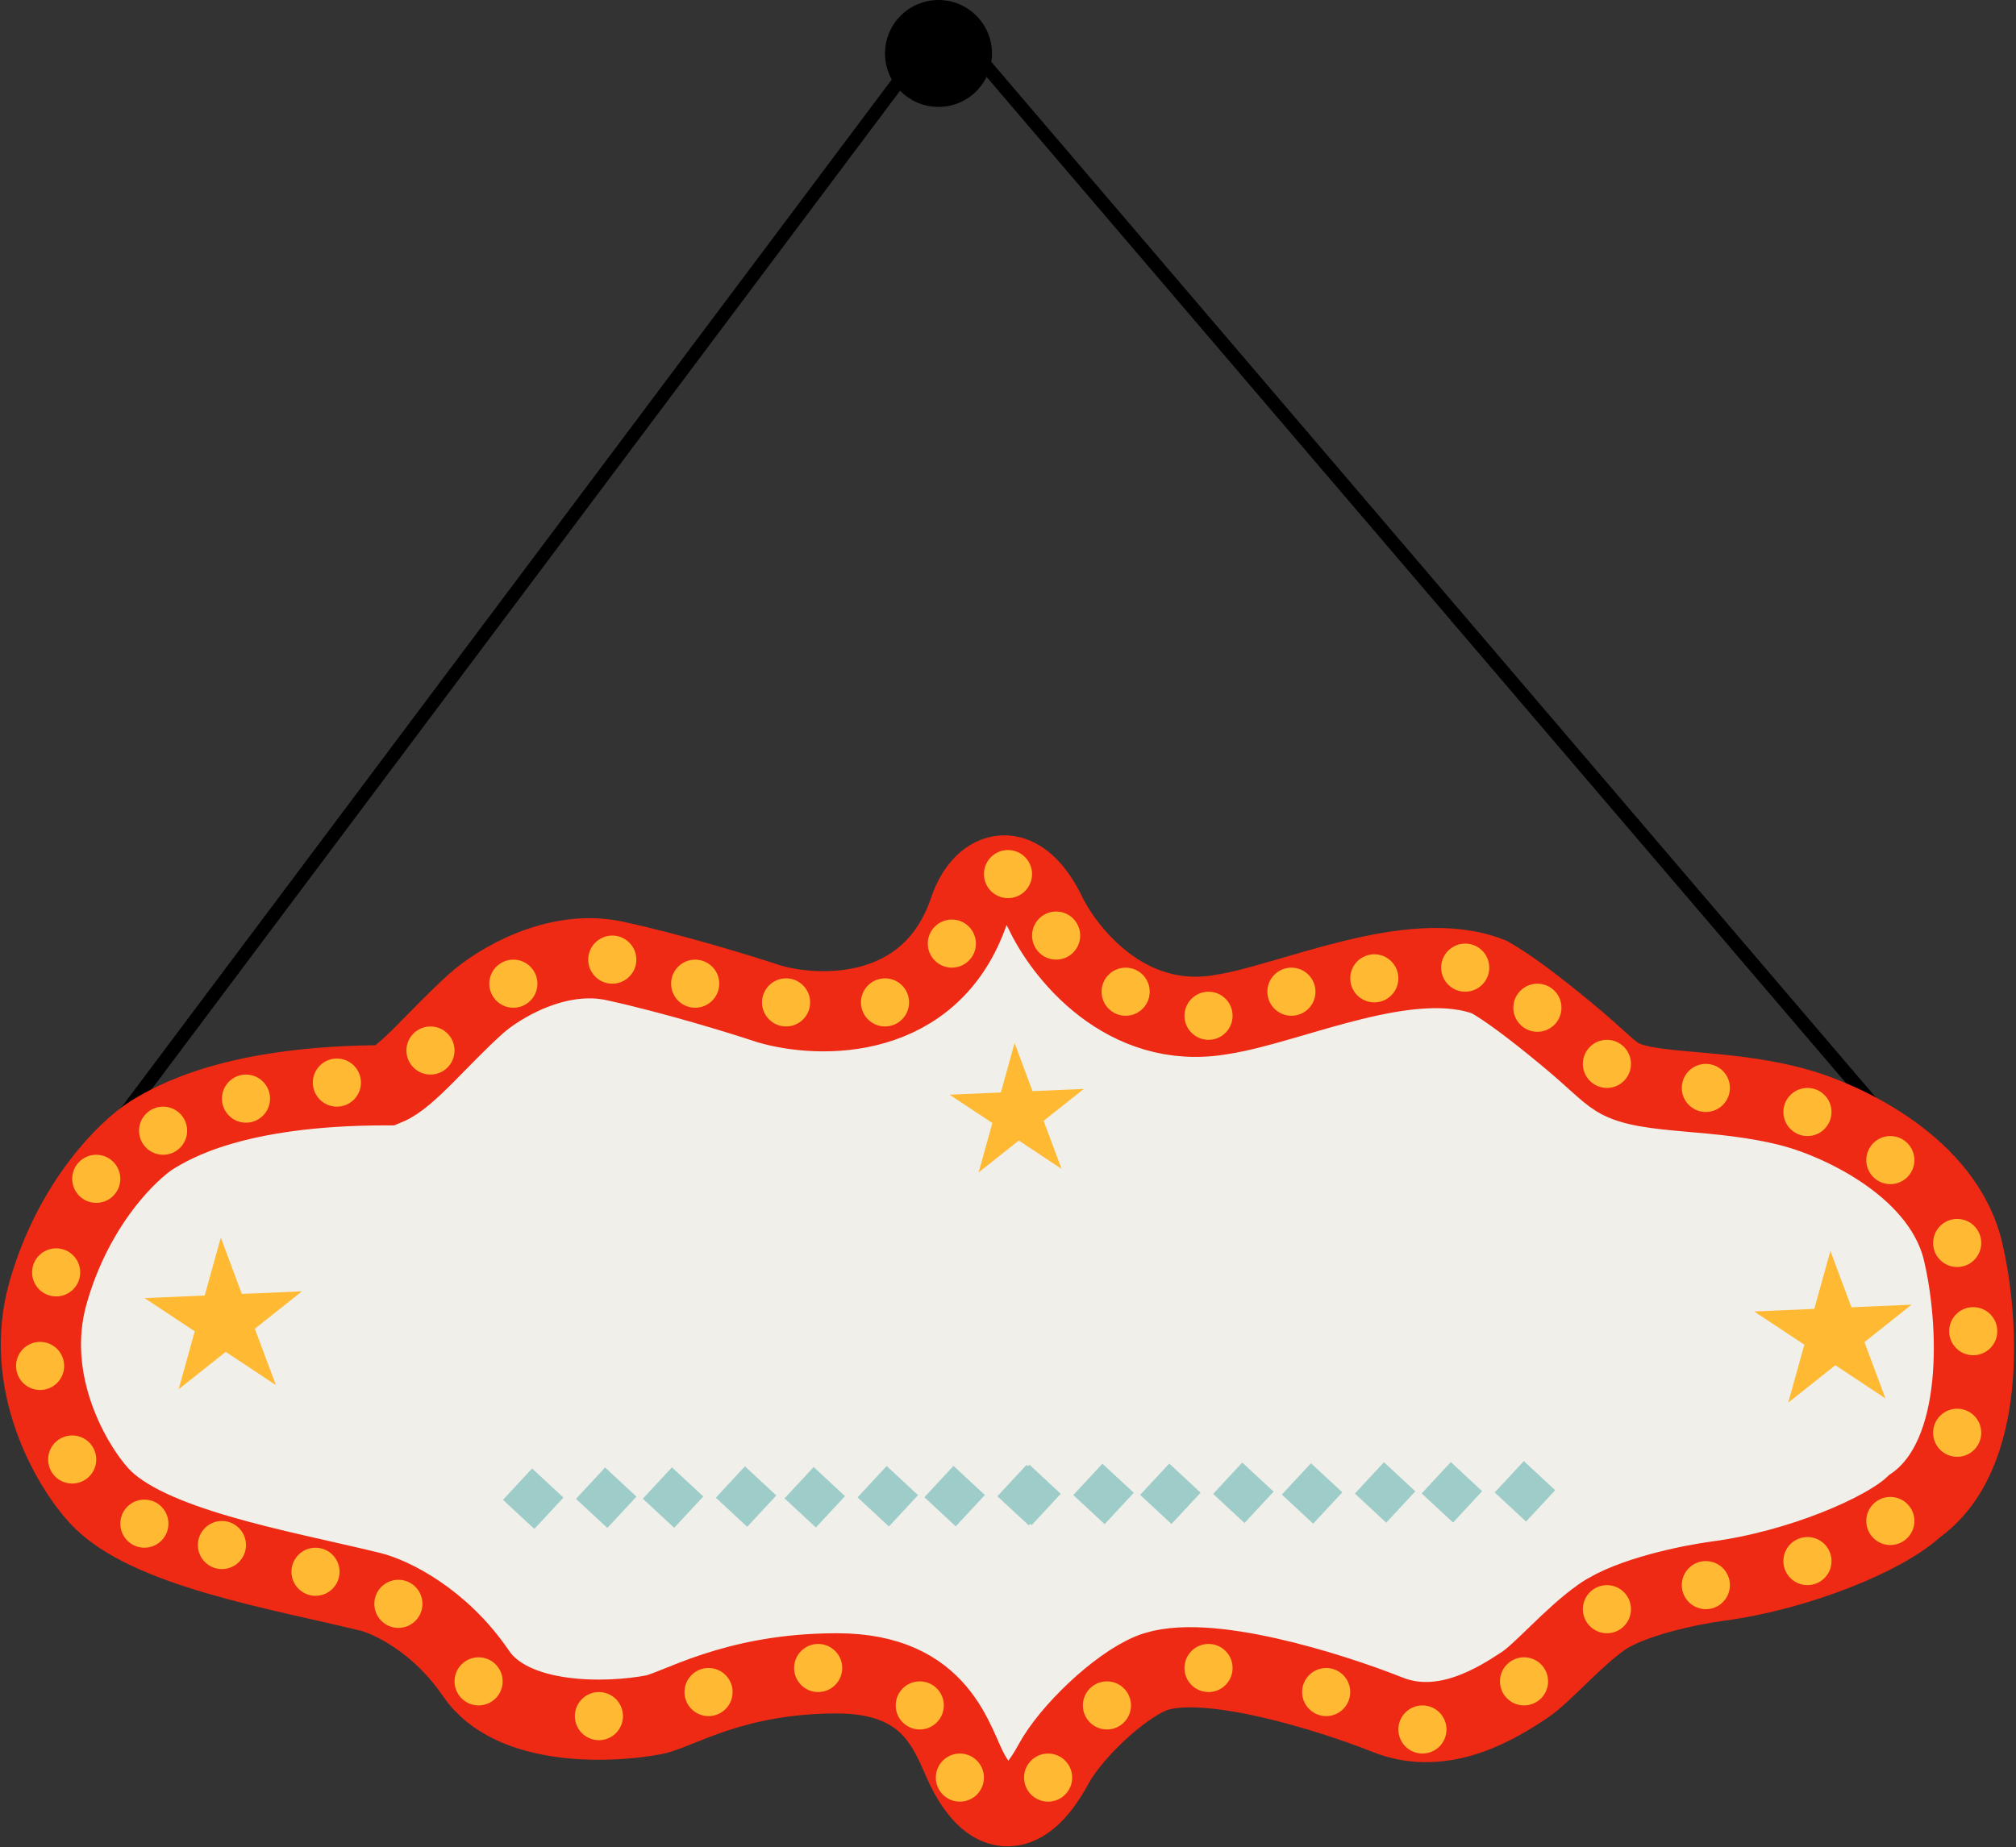 <svg width="754" height="691" viewBox="0 0 754 691" fill="none" xmlns="http://www.w3.org/2000/svg">
<rect x="0" y="0" width="754" height="691" fill="#333333" stroke="none"/>
<path d="M27 443L353.685 7L726 443" stroke="black" stroke-width="5"/>
<path d="M362.5 340.501C348.5 382.101 306.667 381.168 287.5 375.501C277.5 372.167 252 364.301 230 359.501C208 354.701 186.167 368.167 178 375.501C164 388.072 152.333 402.834 144.5 406.001C87.826 406.001 64.764 419.841 57.13 424.423L57 424.501C48 430.167 27.6 449.901 18 483.501C8.4 517.101 26.667 548.167 37 559.501C54.779 579.001 104.5 587.19 138.5 595.501C146 597.334 164.4 606.001 178 626.001C191.6 646.001 228 644.667 244.5 641.501C253.5 639.773 274.2 626.001 313 626.001C351.8 626.001 356.225 652.206 362.5 663.501C375 686.001 387 673.001 394 660.001C400.442 648.037 418.333 631.001 430.5 626.001C450.1 618.001 497.667 633.001 519 641.501C540.256 649.97 560.686 636.598 569.901 630.566L570 630.501C576.875 626.001 588.2 612.601 599 605.001C609.8 597.401 632.5 592.834 642.5 591.501C673 587.434 705.167 573.834 716 563.501C743.6 544.301 739.833 492.834 734.5 469.501C727.7 436.701 688.667 418.834 670 414.001C642.5 406.88 616 409.77 605 403.001C600.667 400.334 597 396.001 585.5 386.501C574 377.001 564.333 369.667 557 365.501C527.5 354.001 483 375.501 457 379.501C421 385.901 397.667 356.167 390.5 340.501C379.7 320.101 367.212 326.5 362.5 340.501Z" fill="#F0EFE9" stroke="#EE2914" stroke-width="30"/>
<circle cx="61" cy="423" r="9" fill="#FFB932"/>
<circle cx="36" cy="441" r="9" fill="#FFB932"/>
<circle cx="21" cy="476" r="9" fill="#FFB932"/>
<circle cx="15" cy="511" r="9" fill="#FFB932"/>
<circle cx="27" cy="546" r="9" fill="#FFB932"/>
<circle cx="54" cy="570" r="9" fill="#FFB932"/>
<circle cx="83" cy="578" r="9" fill="#FFB932"/>
<circle cx="118" cy="588" r="9" fill="#FFB932"/>
<circle cx="149" cy="600" r="9" fill="#FFB932"/>
<circle cx="179" cy="629" r="9" fill="#FFB932"/>
<circle cx="92" cy="411" r="9" fill="#FFB932"/>
<circle cx="126" cy="405" r="9" fill="#FFB932"/>
<circle cx="161" cy="393" r="9" fill="#FFB932"/>
<circle cx="192" cy="368" r="9" fill="#FFB932"/>
<circle cx="229" cy="359" r="9" fill="#FFB932"/>
<circle cx="260" cy="368" r="9" fill="#FFB932"/>
<circle cx="294" cy="375" r="9" fill="#FFB932"/>
<circle cx="331" cy="375" r="9" fill="#FFB932"/>
<circle cx="356" cy="353" r="9" fill="#FFB932"/>
<circle cx="377" cy="327" r="9" fill="#FFB932"/>
<circle cx="395" cy="350" r="9" fill="#FFB932"/>
<circle cx="421" cy="371" r="9" fill="#FFB932"/>
<circle cx="452" cy="380" r="9" fill="#FFB932"/>
<circle cx="483" cy="371" r="9" fill="#FFB932"/>
<circle cx="514" cy="366" r="9" fill="#FFB932"/>
<circle cx="548" cy="362" r="9" fill="#FFB932"/>
<circle cx="575" cy="377" r="9" fill="#FFB932"/>
<circle cx="601" cy="398" r="9" fill="#FFB932"/>
<circle cx="638" cy="407" r="9" fill="#FFB932"/>
<circle cx="676" cy="416" r="9" fill="#FFB932"/>
<circle cx="707" cy="434" r="9" fill="#FFB932"/>
<circle cx="732" cy="465" r="9" fill="#FFB932"/>
<circle cx="738" cy="498" r="9" fill="#FFB932"/>
<circle cx="732" cy="536" r="9" fill="#FFB932"/>
<circle cx="707" cy="569" r="9" fill="#FFB932"/>
<circle cx="676" cy="584" r="9" fill="#FFB932"/>
<circle cx="638" cy="593" r="9" fill="#FFB932"/>
<circle cx="601" cy="602" r="9" fill="#FFB932"/>
<circle cx="570" cy="629" r="9" fill="#FFB932"/>
<circle cx="532" cy="647" r="9" fill="#FFB932"/>
<circle cx="496" cy="633" r="9" fill="#FFB932"/>
<circle cx="452" cy="624" r="9" fill="#FFB932"/>
<circle cx="414" cy="638" r="9" fill="#FFB932"/>
<circle cx="392" cy="665" r="9" fill="#FFB932"/>
<circle cx="359" cy="665" r="9" fill="#FFB932"/>
<circle cx="344" cy="638" r="9" fill="#FFB932"/>
<circle cx="306" cy="624" r="9" fill="#FFB932"/>
<circle cx="265" cy="633" r="9" fill="#FFB932"/>
<circle cx="224" cy="642" r="9" fill="#FFB932"/>
<circle cx="351" cy="20" r="20" fill="black"/>
<rect x="188.119" y="561.088" width="16" height="16" transform="rotate(-47.114 188.119 561.088)" fill="#9DCCC9"/>
<rect x="293.425" y="560.542" width="16" height="16" transform="rotate(-47.114 293.425 560.542)" fill="#9DCCC9"/>
<rect x="240.425" y="560.663" width="16" height="16" transform="rotate(-47.114 240.425 560.663)" fill="#9DCCC9"/>
<rect x="345.731" y="560.116" width="16" height="16" transform="rotate(-47.114 345.731 560.116)" fill="#9DCCC9"/>
<rect x="215.425" y="560.719" width="16" height="16" transform="rotate(-47.114 215.425 560.719)" fill="#9DCCC9"/>
<rect x="320.731" y="560.173" width="16" height="16" transform="rotate(-47.114 320.731 560.173)" fill="#9DCCC9"/>
<rect x="267.731" y="560.293" width="16" height="16" transform="rotate(-47.114 267.731 560.293)" fill="#9DCCC9"/>
<rect x="373.037" y="559.747" width="16" height="16" transform="rotate(-47.114 373.037 559.747)" fill="#9DCCC9"/>
<rect x="374.116" y="559.666" width="16" height="16" transform="rotate(-47.114 374.116 559.666)" fill="#9DCCC9"/>
<rect x="479.422" y="559.119" width="16" height="16" transform="rotate(-47.114 479.422 559.119)" fill="#9DCCC9"/>
<rect x="426.422" y="559.24" width="16" height="16" transform="rotate(-47.114 426.422 559.24)" fill="#9DCCC9"/>
<rect x="531.728" y="558.693" width="16" height="16" transform="rotate(-47.114 531.728 558.693)" fill="#9DCCC9"/>
<rect x="401.422" y="559.296" width="16" height="16" transform="rotate(-47.114 401.422 559.296)" fill="#9DCCC9"/>
<rect x="506.729" y="558.75" width="16" height="16" transform="rotate(-47.114 506.729 558.75)" fill="#9DCCC9"/>
<rect x="453.729" y="558.871" width="16" height="16" transform="rotate(-47.114 453.729 558.871)" fill="#9DCCC9"/>
<rect x="559.034" y="558.324" width="16" height="16" transform="rotate(-47.114 559.034 558.324)" fill="#9DCCC9"/>
<path d="M66.811 519.727L72.836 498.052L54.083 485.624L76.559 484.656L82.584 462.981L90.451 484.058L112.927 483.09L95.312 497.084L103.178 518.161L84.425 505.733L66.811 519.727Z" fill="#FFB932"/>
<path d="M668.811 524.727L674.836 503.052L656.083 490.624L678.559 489.656L684.584 467.981L692.45 489.058L714.927 488.09L697.312 502.084L705.178 523.161L686.426 510.733L668.811 524.727Z" fill="#FFB932"/>
<path d="M366.013 438.614L371.151 420.129L355.158 409.53L374.327 408.704L379.465 390.218L386.174 408.194L405.343 407.368L390.32 419.303L397.029 437.279L381.035 426.68L366.013 438.614Z" fill="#FFB932"/>
</svg>
